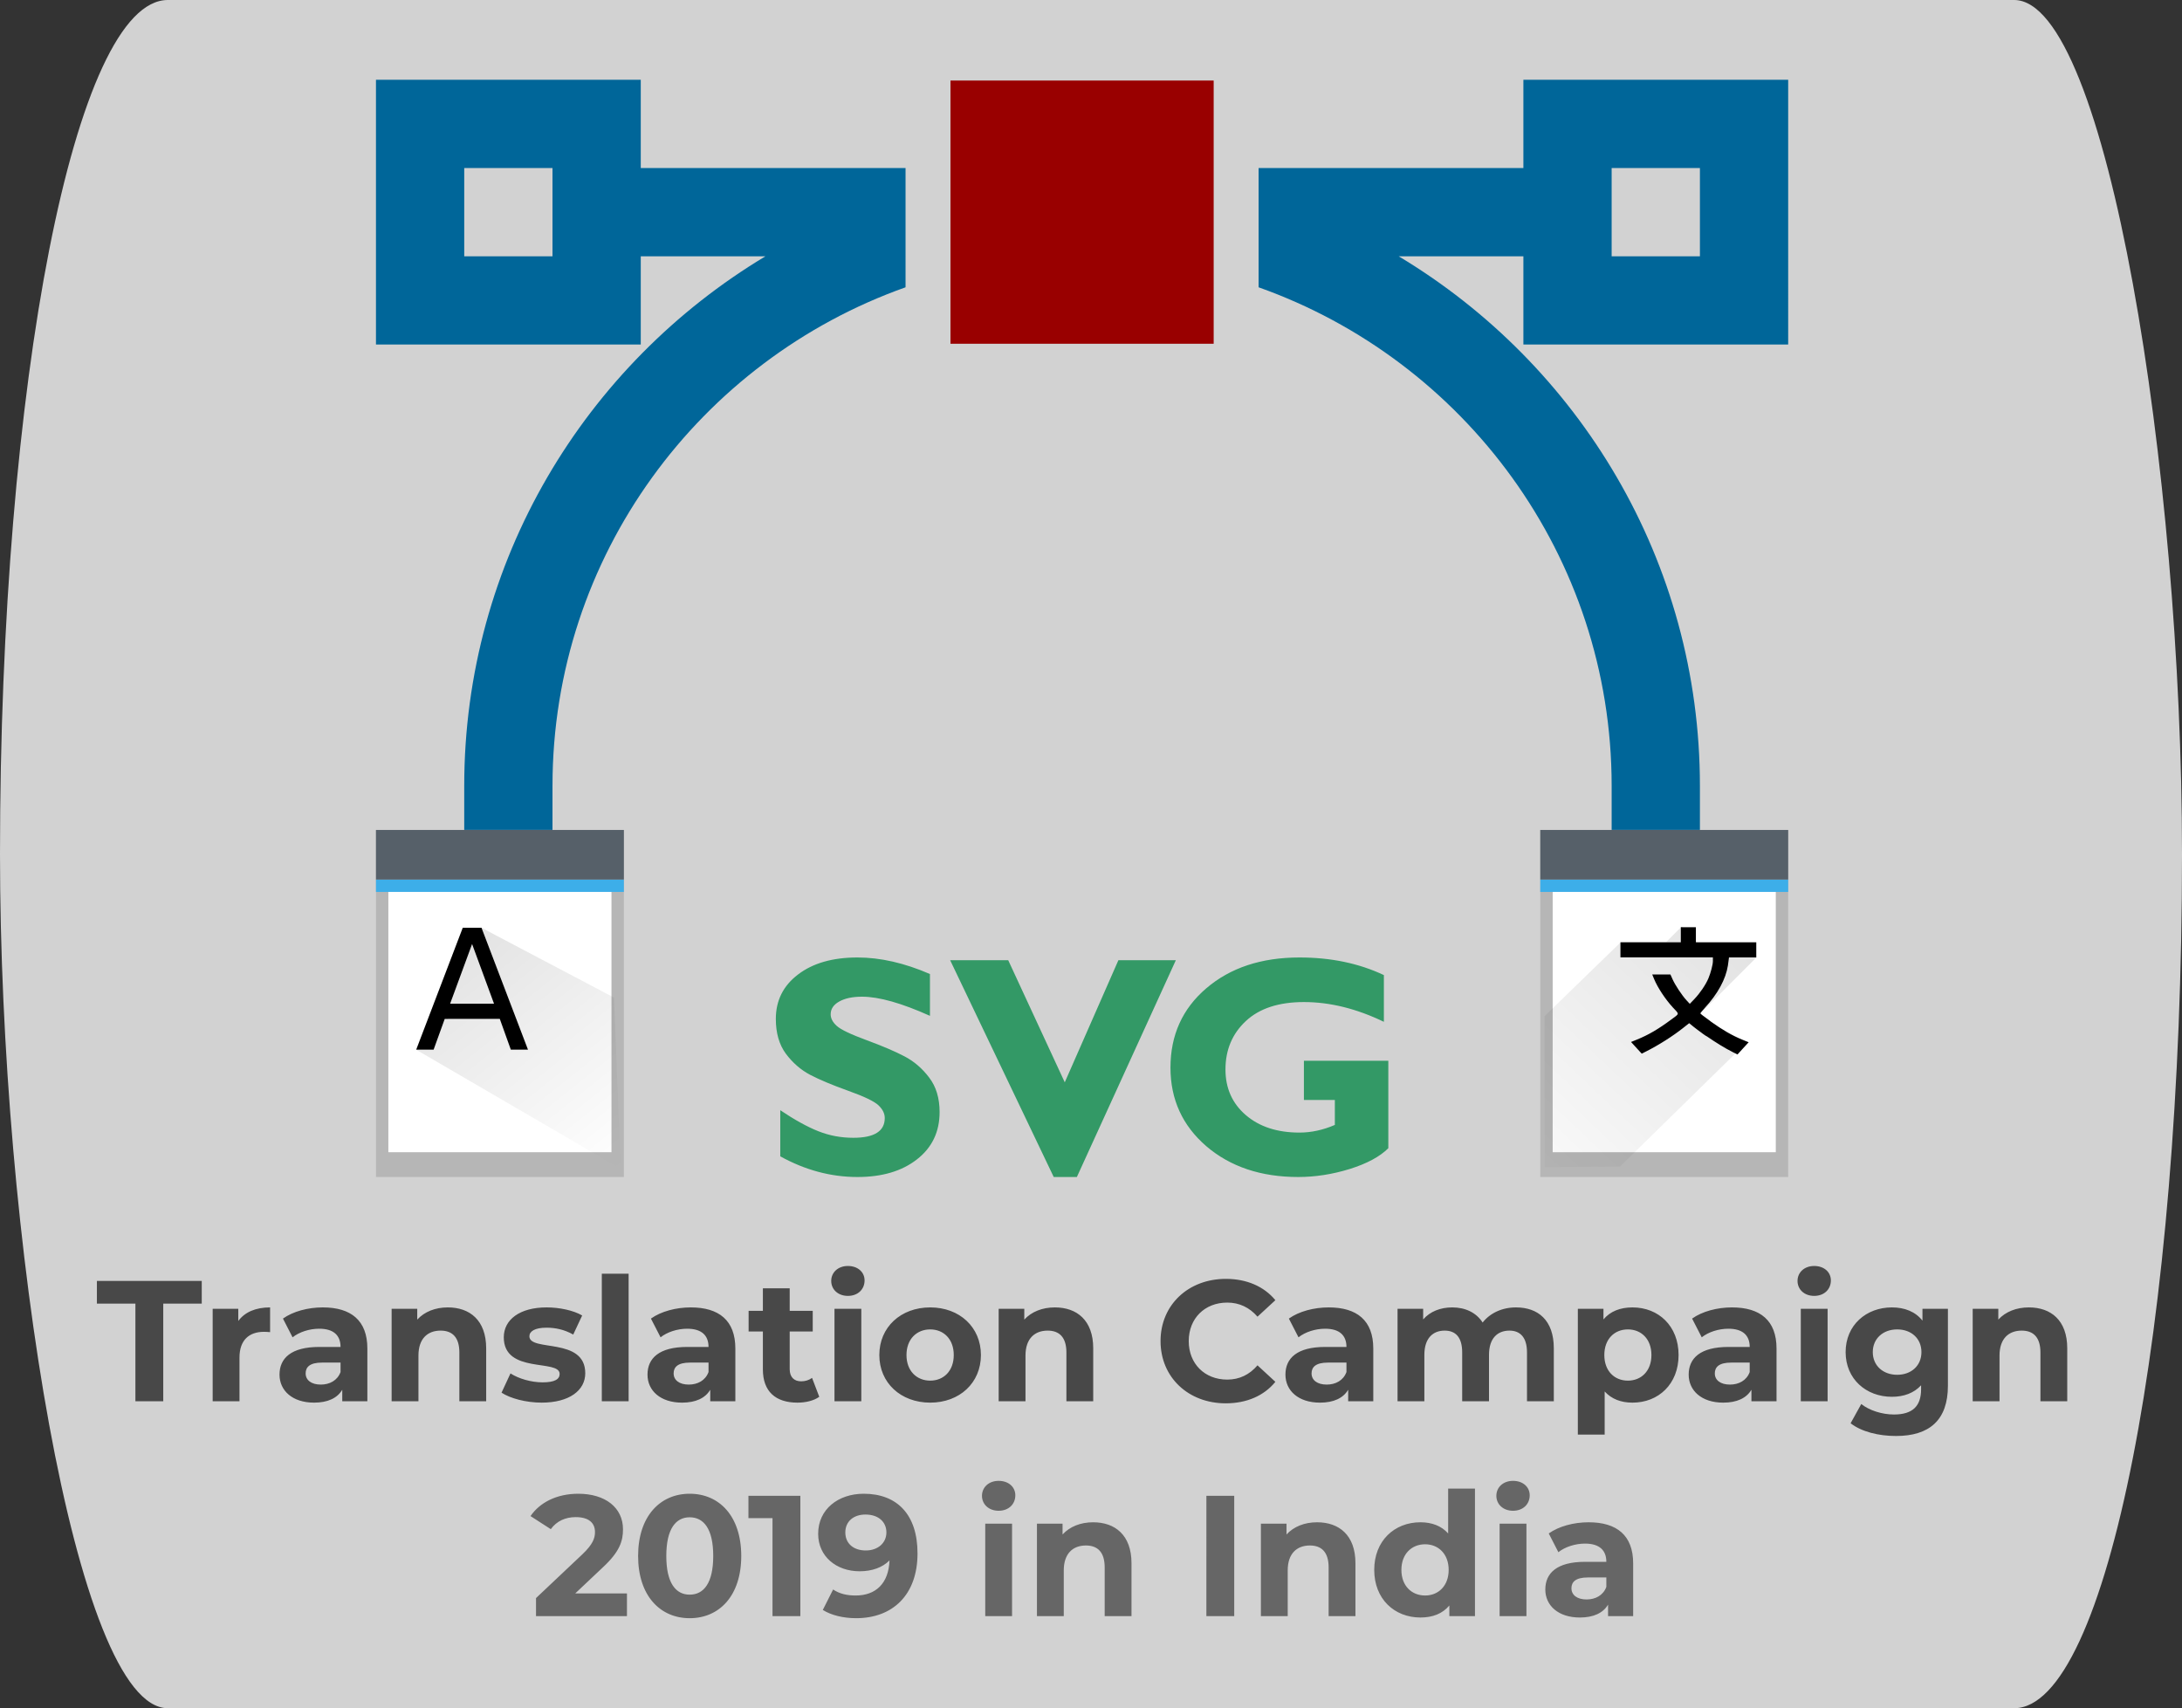 <?xml version="1.0" encoding="UTF-8" standalone="no"?>
<svg xmlns="http://www.w3.org/2000/svg" xmlns:xlink="http://www.w3.org/1999/xlink" width="2254.552mm" height="1765.077mm" viewBox="0 0 2254.552 1765.077">
  <rect x="0" y="0" width="2254.552" height="1765.077" fill="#333333" stroke="none"/>
  <defs>
    <linearGradient id="a" x1="400.57" x2="418.57" y1="529.8" y2="548.8" gradientTransform="translate(11 -6)" gradientUnits="userSpaceOnUse">
      <stop offset="0"/>
      <stop offset="1" stop-opacity="0"/>
    </linearGradient>
    <linearGradient xlink:href="#a" id="c" x1="388.57" x2="400.57" y1="523.8" y2="538.8" gradientTransform="translate(-4094.561 -3031.263) scale(6.359)" gradientUnits="userSpaceOnUse"/>
    <linearGradient xlink:href="#a" id="b" x1="400.57" x2="418.57" y1="529.8" y2="548.8" gradientTransform="matrix(-15.597 0 0 15.597 8078.508 -7289.97)" gradientUnits="userSpaceOnUse"/>
  </defs>
  <rect width="2254.552" height="1765.077" x="-2e-8" y="-2e-8" fill="#d2d2d2" rx="173.402" ry="882.539"/>
  <path fill="#069" d="M1574.041 82.41v91.199H1300.448v123.254c212.217 75.283 364.79 277.423 364.79 515.131v45.598h91.199V811.994c0-232.372-125.169-435.516-311.259-547.187h128.864v91.197h273.593V82.41h-273.593zm91.196 91.199h91.199v91.198h-91.199v-91.198zM388.469 82.41v273.594h273.594v-91.197h128.862c-186.088 111.671-311.257 314.814-311.257 547.187v45.598h91.197V811.994c0-237.708 152.574-439.848 364.792-515.131V173.609H662.063V82.41H388.469zm91.199 91.199h91.197v91.198h-91.197v-91.198z"/>
  <rect width="256.142" height="358.599" x="1591.491" y="857.592" fill="#b6b6b6" rx="0"/>
  <path fill="#3daee9" d="M1591.491 908.821h256.142v12.807H1591.491z"/>
  <path fill="#fff" d="M1604.299 921.628h230.528v268.95H1604.299z"/>
  <path fill="url(#b)" fill-rule="evenodd" d="m1737.135 957.854-15.597 15.597h-46.792l-78.804 76.53v155.972l77.986-.608 119.201-116.833-36.997-40.475 58.988-58.989-62.388-15.597z" opacity=".117"/>
  <path d="M1736.709 958.062v15.597h-62.389v15.597h95.533v3.899c0 3.525-2.199 11.979-4.664 17.828-2.714 6.457-8.672 15.239-14.443 21.29l-4.788 4.991-3.447-3.743c-4.71-5.147-11.729-15.753-14.349-21.696l-2.199-4.898h-18.795l1.95 4.726c3.65 8.859 11.682 21.025 19.403 29.37 6.863 7.424 7.081 5.927-1.763 12.493-13.273 9.857-23.52 15.847-35.187 20.588l-6.301 2.558 11.027 12.057 4.211-2.106c13.008-6.504 28.091-16.081 38.806-24.613l6.005-4.757 4.57 3.712c2.183 1.762 5.615 4.305 8.282 6.239.406.296.92.718 1.279.983 2.511 1.778 3.681 2.605 4.289 2.776 8.797 6.021 18.155 11.947 27.108 16.424l4.414 2.199 5.755-6.332 5.787-6.301-6.613-2.683c-10.637-4.336-20.479-10.169-31.959-18.311-.967-.795-2.215-1.778-4.898-3.681-3.556-2.527-6.457-4.851-6.457-5.178 0-.328 2.028-2.823 4.539-5.537 13.523-14.693 21.68-29.666 23.942-43.891l1.123-8.376h28.184v-15.597h-62.389v-15.597z"/>
  <path fill="#566069" d="M1591.491 857.592h256.142v51.228H1591.491z"/>
  <rect width="256.142" height="358.599" x="388.47" y="857.592" fill="#b6b6b6" rx="0"/>
  <path fill="#3daee9" d="M388.47 908.821h256.142v12.807H388.47z"/>
  <path fill="#fff" d="M401.277 921.628h230.528v268.95H401.277z"/>
  <path fill="#566069" d="M388.47 857.592h256.142v51.228H388.47z"/>
  <g transform="translate(4464.555 233.227) scale(2.473)">
    <path fill="url(#c)" fill-rule="evenodd" d="m-1604.151 293.332 55.359 29.17 2.814 71.558-85.447-49.76 19.459-50.936z" opacity=".117"/>
    <path d="m-1608.074 300.123-9.182 24.94h18.346zm-3.892-6.792h7.815l19.427 50.936h-7.167l-4.617-12.877-23.001.025-4.642 12.845h-7.268z"/>
  </g>
  <path fill="#900" d="M982.072 83.228h271.96v271.96H982.072z"/>
  <g style="line-height:1.25;-inkscape-font-specification:'Gill Sans MT'" word-spacing="0">
    <path fill="#396" d="M960.864 1006.449v43.215q-44.006-19.787-70.125-19.787-14.88 0-23.744 5.066-8.706 4.907-8.706 13.139 0 6.332 6.332 12.03 6.332 5.699 30.868 14.722 24.536 9.023 39.257 16.779 14.722 7.756 25.327 21.845 10.764 14.088 10.764 35.617 0 30.709-23.428 48.913-23.27 18.204-61.419 18.204-41.157 0-79.781-21.37v-47.647q22.161 14.88 39.257 21.686 17.096 6.807 36.25 6.807 32.451 0 32.451-20.42 0-6.965-6.49-13.139-6.49-6.173-31.343-15.038-24.694-8.865-39.257-16.463-14.405-7.598-25.011-21.687-10.448-14.088-10.448-36.092 0-28.493 22.953-45.906 22.953-17.571 61.419-17.571 35.458 0 74.874 17.096zm254.065-14.247-102.259 223.989h-23.903L981.759 992.202h59.994l58.411 126.162 55.404-126.162zm214.966 15.355v48.28q-42.265-20.42-82.631-20.42-38.941 0-59.994 19.629-21.053 19.629-21.053 50.022 0 29.127 21.053 47.172 21.053 18.046 55.404 18.046 18.204 0 36.566-7.915v-25.802h-31.976v-40.524h87.221v90.387q-13.139 13.139-40.049 21.528-26.752 8.231-53.029 8.231-57.778 0-94.978-31.817-37.041-31.976-37.041-81.206 0-50.338 37.041-81.997 37.2-31.818 96.244-31.818 48.755 0 87.221 18.204z" aria-label="SVG" font-family="Gill Sans MT" font-size="324.19" font-weight="700" letter-spacing="0" style="-inkscape-font-specification:'Gill Sans MT Bold'"/>
  </g>
  <g style="line-height:1.25;-inkscape-font-specification:'Montserrat Bold'" word-spacing="0">
    <path fill="#484848" d="M139.907 1447.909h28.775v-100.89h39.787v-23.446H100.12v23.446h39.787zm106.301-82.95v-12.611h-26.466v95.561h27.709v-45.116c0-18.295 10.124-26.643 25.4-26.643 2.131 0 3.908.178 6.217.355v-25.578c-14.743 0-26.11 4.796-32.86 14.032zm87.36-14.032c-15.276 0-30.729 4.085-41.208 11.546l9.947 19.361c6.927-5.506 17.407-8.881 27.531-8.881 14.92 0 22.025 6.927 22.025 18.828h-22.025c-29.13 0-41.031 11.723-41.031 28.597 0 16.519 13.322 28.953 35.702 28.953 14.032 0 23.979-4.618 29.13-13.322v11.901h25.933v-54.53c0-28.953-16.874-42.452-46.004-42.452zm-2.131 79.752c-9.769 0-15.631-4.618-15.631-11.545 0-6.394 4.085-11.19 17.052-11.19h19.006v9.769c-3.197 8.704-11.19 12.966-20.427 12.966zm131.296-79.752c-12.966 0-24.157 4.441-31.617 12.611v-11.19h-26.466v95.561h27.709v-47.248c0-17.585 9.592-25.755 22.913-25.755 12.256 0 19.361 7.105 19.361 22.558v50.445h27.709v-54.708c0-29.13-17.052-42.274-39.61-42.274zm96.876 98.403c28.597 0 45.116-12.611 45.116-30.373 0-37.656-57.727-21.848-57.727-38.189 0-4.973 5.329-8.881 17.762-8.881 8.704 0 18.117 1.776 27.531 7.105l9.236-19.716c-9.059-5.329-23.624-8.348-36.768-8.348-27.887 0-44.228 12.789-44.228 30.906 0 38.189 57.727 22.203 57.727 37.834 0 5.329-4.796 8.704-17.585 8.704-11.723 0-24.69-3.73-33.215-9.236l-9.236 19.894c8.881 5.862 25.222 10.302 41.386 10.302zm62.212-1.421h27.709v-131.796h-27.709zm91.97-96.982c-15.276 0-30.729 4.085-41.208 11.546l9.947 19.361c6.927-5.506 17.407-8.881 27.531-8.881 14.92 0 22.025 6.927 22.025 18.828h-22.025c-29.13 0-41.031 11.723-41.031 28.597 0 16.519 13.322 28.953 35.702 28.953 14.032 0 23.979-4.618 29.13-13.322v11.901h25.933v-54.53c0-28.953-16.874-42.452-46.004-42.452zm-2.131 79.752c-9.769 0-15.631-4.618-15.631-11.545 0-6.394 4.085-11.19 17.052-11.19h19.006v9.769c-3.197 8.704-11.19 12.966-20.427 12.966zm127.389-6.927c-3.02 2.309-7.105 3.553-11.19 3.553-7.46 0-11.901-4.441-11.901-12.611v-38.899h23.801v-21.315h-23.801v-23.269h-27.709v23.269h-14.743v21.315h14.743v39.255c0 22.736 13.144 34.281 35.702 34.281 8.526 0 16.874-1.954 22.558-6.039zm37.043-84.726c10.302 0 17.229-6.75 17.229-15.986 0-8.526-6.927-14.92-17.229-14.92s-17.229 6.75-17.229 15.453c0 8.704 6.927 15.453 17.229 15.453zm-13.855 108.883h27.709v-95.561h-27.709zm98.897 1.421c30.373 0 52.399-20.427 52.399-49.202 0-28.775-22.025-49.201-52.399-49.201-30.373 0-52.576 20.427-52.576 49.201 0 28.775 22.203 49.202 52.576 49.202zm0-22.736c-13.855 0-24.512-9.947-24.512-26.466 0-16.519 10.657-26.466 24.512-26.466 13.855 0 24.334 9.947 24.334 26.466 0 16.519-10.48 26.466-24.334 26.466zm128.829-75.667c-12.966 0-24.157 4.441-31.617 12.611v-11.19h-26.466v95.561h27.709v-47.248c0-17.585 9.592-25.755 22.913-25.755 12.256 0 19.361 7.105 19.361 22.558v50.445h27.709v-54.708c0-29.13-17.052-42.274-39.61-42.274zm176.487 99.113c21.67 0 39.61-7.815 51.333-22.203l-18.473-17.052c-8.348 9.769-18.828 14.743-31.262 14.743-23.268 0-39.787-16.341-39.787-39.788 0-23.446 16.519-39.787 39.787-39.787 12.434 0 22.913 4.973 31.262 14.565l18.473-17.052c-11.723-14.21-29.663-22.025-51.155-22.025-38.722 0-67.496 26.821-67.496 64.299 0 37.478 28.775 64.299 67.319 64.299zm106.487-99.113c-15.276 0-30.729 4.085-41.208 11.546l9.947 19.361c6.927-5.506 17.407-8.881 27.532-8.881 14.92 0 22.025 6.927 22.025 18.828h-22.025c-29.13 0-41.031 11.723-41.031 28.597 0 16.519 13.322 28.953 35.702 28.953 14.032 0 23.979-4.618 29.13-13.322v11.901h25.933v-54.53c0-28.953-16.874-42.452-46.004-42.452zm-2.131 79.752c-9.769 0-15.631-4.618-15.631-11.545 0-6.394 4.085-11.19 17.052-11.19h19.006v9.769c-3.197 8.704-11.19 12.966-20.427 12.966zm195.596-79.752c-14.387 0-26.821 5.862-34.459 15.631-6.75-10.48-18.117-15.631-31.439-15.631-12.256 0-22.913 4.263-30.018 12.434v-11.013h-26.466v95.561h27.709v-47.958c0-17.052 8.704-25.045 20.959-25.045 11.546 0 18.117 7.105 18.117 22.558v50.445h27.709v-47.958c0-17.052 8.704-25.045 21.137-25.045 11.19 0 18.117 7.105 18.117 22.558v50.445h27.709v-54.708c0-29.13-16.341-42.274-39.077-42.274zm120.398 0c-12.789 0-23.091 4.085-30.018 12.434v-11.013h-26.466v130.02h27.709v-44.583c7.105 7.815 16.874 11.546 28.775 11.546 26.821 0 47.603-19.183 47.603-49.202 0-30.018-20.782-49.201-47.603-49.201zm-4.796 75.667c-13.854 0-24.334-9.947-24.334-26.466 0-16.519 10.48-26.466 24.334-26.466 13.855 0 24.334 9.947 24.334 26.466 0 16.519-10.48 26.466-24.334 26.466zm107.584-75.667c-15.275 0-30.729 4.085-41.208 11.546l9.947 19.361c6.927-5.506 17.407-8.881 27.532-8.881 14.92 0 22.025 6.927 22.025 18.828h-22.025c-29.13 0-41.031 11.723-41.031 28.597 0 16.519 13.322 28.953 35.702 28.953 14.032 0 23.979-4.618 29.13-13.322v11.901h25.933v-54.53c0-28.953-16.874-42.452-46.004-42.452zm-2.131 79.752c-9.769 0-15.631-4.618-15.631-11.545 0-6.394 4.085-11.19 17.052-11.19h19.006v9.769c-3.197 8.704-11.19 12.966-20.427 12.966zm87.068-91.653c10.302 0 17.229-6.75 17.229-15.986 0-8.526-6.927-14.92-17.229-14.92s-17.229 6.75-17.229 15.453c0 8.704 6.927 15.453 17.229 15.453zm-13.854 108.883h27.709v-95.561h-27.709zm125.718-95.561v12.256c-7.283-9.236-18.295-13.677-31.617-13.677-26.466 0-47.781 18.295-47.781 46.182 0 27.887 21.315 46.182 47.781 46.182 12.434 0 22.913-3.908 30.196-11.901v4.085c0 17.229-8.526 26.11-28.064 26.11-12.256 0-25.578-4.263-33.748-10.835l-11.013 19.894c11.19 8.704 28.775 13.144 46.892 13.144 34.459 0 53.642-16.341 53.642-51.866v-79.575zm-26.111 68.207c-14.565 0-25.222-9.414-25.222-23.446 0-14.032 10.657-23.446 25.222-23.446 14.565 0 25.045 9.414 25.045 23.446 0 14.032-10.48 23.446-25.045 23.446zm136.098-69.628c-12.966 0-24.157 4.441-31.617 12.611v-11.19h-26.466v95.561h27.709v-47.248c0-17.585 9.592-25.755 22.913-25.755 12.256 0 19.361 7.105 19.361 22.558v50.445h27.709v-54.708c0-29.13-17.052-42.274-39.61-42.274z" aria-label="Translation Campaign" font-family="Montserrat" font-size="177.622" font-weight="700" letter-spacing="0" style="-inkscape-font-specification:'Montserrat Bold';text-align:center" text-anchor="middle"/>
  </g>
  <g style="line-height:1.25;-inkscape-font-specification:'Montserrat Bold'" word-spacing="0">
    <path fill="#666" d="m594.335 1646.491 28.597-26.999c17.407-16.164 20.782-27.176 20.782-39.255 0-22.558-18.473-36.768-46.182-36.768-22.38 0-39.787 9.059-49.379 23.091l20.959 13.499c6.039-8.348 15.098-12.434 25.755-12.434 13.144 0 19.894 5.684 19.894 15.453 0 6.039-1.954 12.434-12.966 22.913l-47.958 45.294v18.65h93.962v-23.446zm118.277 25.578c30.729 0 53.287-23.268 53.287-64.299s-22.558-64.299-53.287-64.299c-30.551 0-53.287 23.268-53.287 64.299s22.736 64.299 53.287 64.299zm0-24.334c-14.21 0-24.157-11.723-24.157-39.965 0-28.242 9.947-39.965 24.157-39.965 14.387 0 24.334 11.723 24.334 39.965 0 28.242-9.947 39.965-24.334 39.965zm60.716-102.133v23.091h24.867v101.245h28.775V1545.601Zm119.11-2.131c-26.288 0-47.07 15.986-47.07 41.386 0 23.446 18.828 38.722 42.807 38.722 12.966 0 23.624-3.908 30.906-11.19-.888 23.979-14.387 36.235-34.992 36.235-8.526 0-16.519-1.599-23.269-6.217l-10.657 21.137c8.704 5.506 21.315 8.526 34.459 8.526 37.656 0 63.411-23.979 63.411-66.964 0-40.143-21.137-61.635-55.596-61.635zm2.131 58.615c-12.789 0-21.137-7.282-21.137-18.65 0-11.368 8.526-18.473 20.782-18.473 13.677 0 21.67 7.815 21.67 18.473 0 10.835-8.704 18.65-21.315 18.65zm137.288-41.031c10.302 0 17.229-6.75 17.229-15.986 0-8.526-6.927-14.92-17.229-14.92s-17.229 6.75-17.229 15.453c0 8.704 6.927 15.453 17.229 15.453zm-13.854 108.883h27.709v-95.561h-27.709zm111.508-96.982c-12.966 0-24.157 4.441-31.617 12.611v-11.19h-26.466v95.561h27.709v-47.248c0-17.585 9.592-25.755 22.913-25.755 12.256 0 19.361 7.105 19.361 22.558v50.445h27.709v-54.708c0-29.13-17.052-42.274-39.61-42.274zm116.984 96.982h28.775V1545.601h-28.775zm114.411-96.982c-12.966 0-24.157 4.441-31.617 12.611v-11.19h-26.466v95.561h27.709v-47.248c0-17.585 9.592-25.755 22.913-25.755 12.256 0 19.361 7.105 19.361 22.558v50.445h27.709v-54.708c0-29.13-17.052-42.274-39.61-42.274zm135.395-34.814v46.359c-6.927-7.815-16.874-11.546-28.597-11.546-26.999 0-47.781 19.183-47.781 49.201s20.782 49.201 47.781 49.201c12.789 0 22.913-4.085 29.84-12.434v11.013h26.466v-131.796zm-23.801 110.481c-13.855 0-24.512-9.947-24.512-26.466 0-16.519 10.657-26.466 24.512-26.466 13.677 0 24.334 9.947 24.334 26.466s-10.657 26.466-24.334 26.466zm90.837-87.568c10.302 0 17.229-6.75 17.229-15.986 0-8.526-6.927-14.92-17.229-14.92s-17.229 6.75-17.229 15.453c0 8.704 6.927 15.453 17.229 15.453zm-13.855 108.883h27.709v-95.561h-27.709zm91.97-96.982c-15.276 0-30.729 4.085-41.208 11.546l9.947 19.361c6.927-5.506 17.407-8.881 27.532-8.881 14.92 0 22.025 6.927 22.025 18.828h-22.025c-29.13 0-41.031 11.723-41.031 28.597 0 16.519 13.322 28.952 35.702 28.952 14.032 0 23.979-4.618 29.13-13.322v11.901h25.933v-54.53c0-28.953-16.874-42.452-46.004-42.452zm-2.131 79.752c-9.769 0-15.631-4.618-15.631-11.546 0-6.394 4.085-11.19 17.052-11.19h19.006v9.769c-3.197 8.704-11.19 12.966-20.427 12.966z" aria-label="2019 in India" font-family="Montserrat" font-size="177.622" font-weight="700" letter-spacing="0" style="-inkscape-font-specification:'Montserrat Bold';text-align:center" text-anchor="middle"/>
  </g>
</svg>